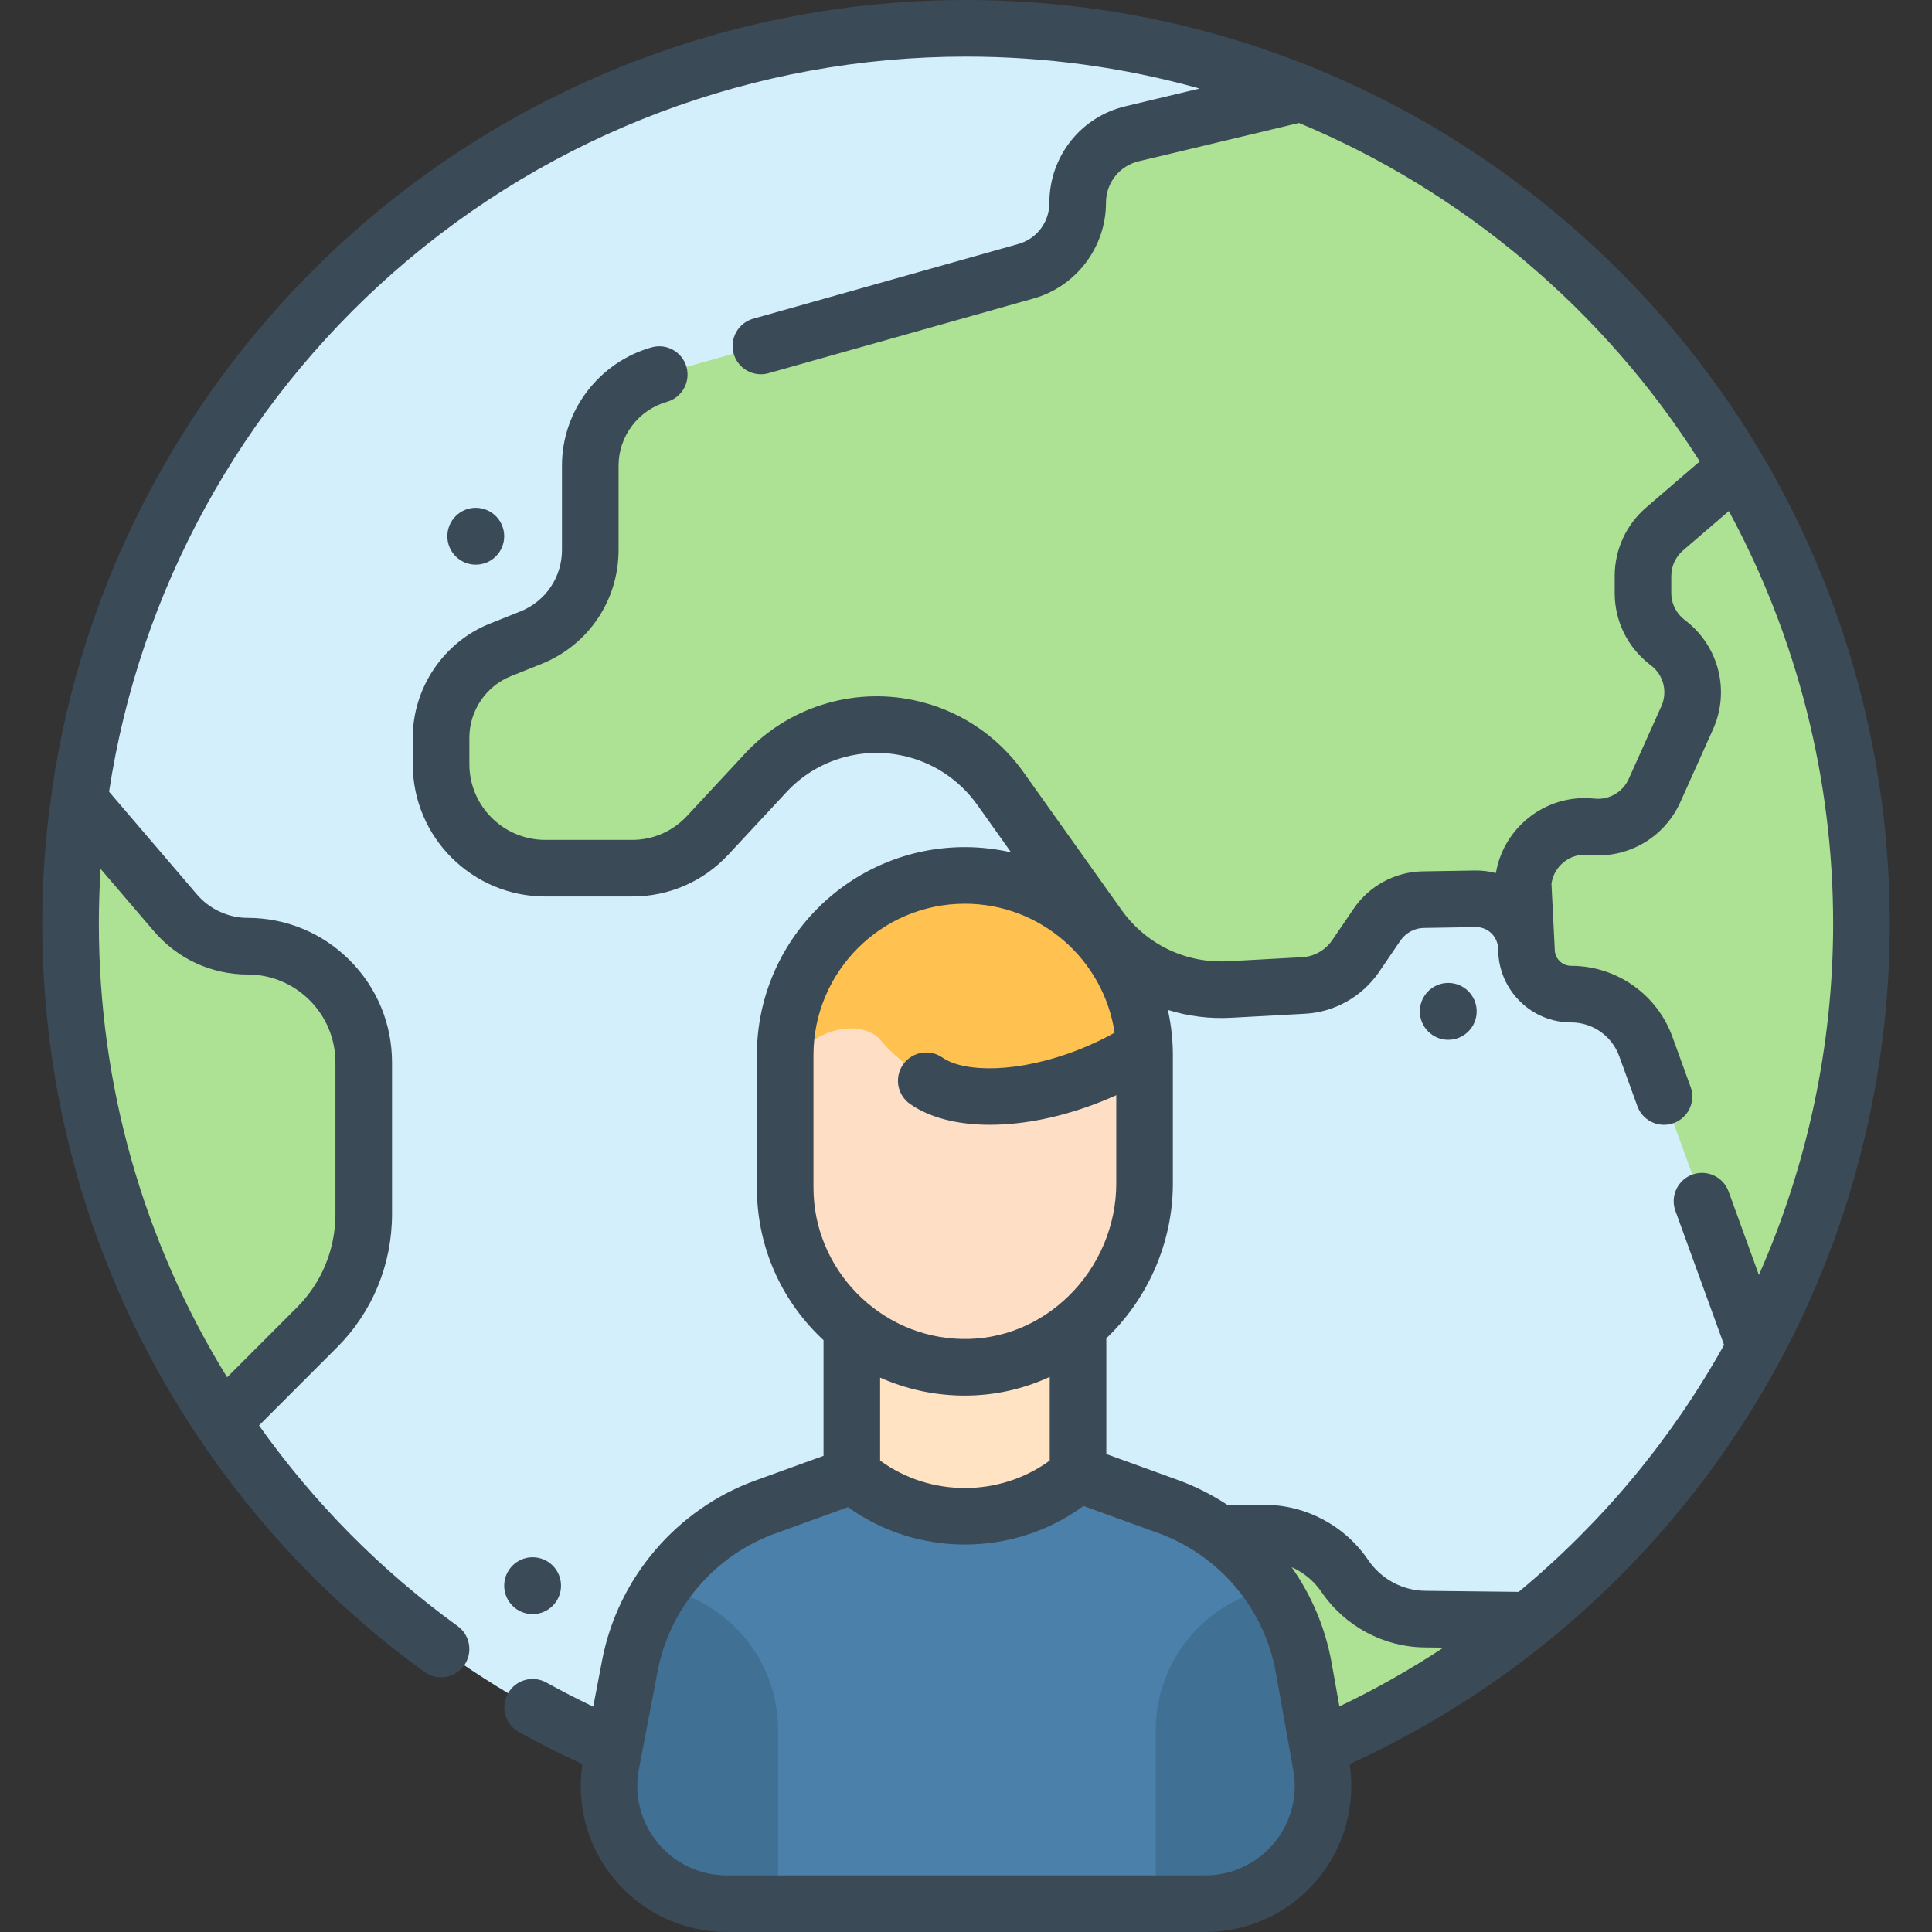 <?xml version="1.0" encoding="UTF-8"?> <svg xmlns="http://www.w3.org/2000/svg" width="512" height="512" viewBox="0 0 512 512" fill="none"><rect x="0" y="0" width="512" height="512" fill="#333333" stroke="none"/> <g clip-path="url(#clip0)"> <path d="M493.309 244.777C493.309 285.343 483.137 323.537 465.164 356.983C450.1 384.921 429.681 409.49 405.132 429.39C364.369 462.301 312.515 482.049 256.001 482.049C222.654 482.049 190.917 475.16 162.159 462.761H162.084C119.947 444.545 84.154 414.541 58.914 376.884C33.525 339.15 18.689 293.685 18.689 244.777C18.689 233.679 19.455 222.809 20.982 212.094C36.817 96.519 136.006 7.505 256.002 7.505C287.433 7.505 317.412 13.629 344.866 24.726C431.9 59.857 493.309 145.123 493.309 244.777V244.777Z" fill="#D3EFFB"></path> <path d="M493.307 244.781C493.307 285.348 483.136 323.533 465.166 356.985H465.086L436.181 277.379C433.196 269.039 425.246 263.452 416.372 263.452C414.935 263.452 413.548 263.191 412.271 262.729C407.738 261.051 404.522 256.67 404.522 251.595C404.522 246.008 401.125 241.225 396.291 239.215C394.643 238.522 392.814 238.16 390.904 238.2L377.135 238.421C372.24 238.501 367.658 241.024 364.904 245.083L359.165 253.504C356.029 258.016 350.984 260.849 345.557 261.161L325.899 262.226C312.13 262.99 298.974 256.639 291.024 245.394L265.104 208.957C259.214 200.687 250.491 194.949 240.551 192.879C226.782 189.975 212.41 194.487 202.842 204.897L187.556 221.357C182.35 226.944 175.164 230.079 167.516 230.079H144.501C129.275 230.079 116.883 217.759 116.883 202.525V195.481C116.883 185.231 123.154 175.966 132.642 172.218L140.672 169.002C150.23 165.173 156.421 155.989 156.421 145.739V123.381C156.421 112.207 163.919 102.339 174.703 99.274L271.909 71.871C280.009 69.58 285.597 62.224 285.597 53.733C285.597 45.011 291.567 37.434 300.049 35.444L344.863 24.722C390.944 43.322 429.838 75.981 456.24 117.381C458.964 121.652 461.547 126.013 463.999 130.464C482.684 164.371 493.307 203.33 493.307 244.781V244.781Z" fill="#ADE194"></path> <path d="M405.133 429.391C364.37 462.302 312.516 482.05 256.002 482.05C222.655 482.05 190.918 475.161 162.16 462.762L182.198 443.857C186.787 439.494 192.983 437.045 199.331 437.045H237.032C246.136 437.045 254.546 432.3 259.213 424.492L262.652 418.828C267.394 411.021 275.808 406.275 284.908 406.275H334.924C343.565 406.275 351.597 410.561 356.415 417.679C361.232 424.721 369.108 429.007 377.674 429.083L405.133 429.391Z" fill="#ADE194"></path> <path d="M96.393 281.594V321.7C96.393 333.028 91.957 343.819 84.003 351.78L58.916 376.885C33.527 339.151 18.691 293.686 18.691 244.778C18.691 233.68 19.457 222.81 20.984 212.095L46.452 241.869C51.194 247.456 58.23 250.748 65.571 250.748C74.137 250.748 81.785 254.192 87.368 259.779C92.951 265.366 96.393 273.097 96.393 281.594Z" fill="#ADE194"></path> <path d="M319.402 504.497H192.6C173.01 504.497 158.263 486.662 161.95 467.429L166.931 441.409C168.362 433.945 171.259 426.985 175.369 420.872C181.861 411.13 191.387 403.517 202.768 399.385L256.363 379.947L309.545 399.236C320.983 403.391 330.543 411.061 337.046 420.883V420.894C341.213 427.156 344.122 434.276 345.496 441.923L350.122 467.795C353.544 486.925 338.843 504.497 319.402 504.497V504.497Z" fill="#4A80AA"></path> <path d="M285.69 390.66L285.679 390.67C268.508 405.656 242.903 405.652 225.737 390.66V350.483H285.69V390.66Z" fill="#FFE3C2"></path> <path d="M303.327 279.614V313.665C303.327 340.367 281.471 362.855 254.77 362.34C228.895 361.841 208.08 340.714 208.08 314.73V279.614C208.08 253.317 229.402 239.593 255.703 239.593C282.005 239.593 303.327 253.317 303.327 279.614Z" fill="#FEDFC5"></path> <path d="M206.202 458.524V504.498H192.6C173.01 504.498 158.263 486.663 161.95 467.43L166.931 441.41C168.362 433.946 171.259 426.986 175.369 420.873C192.966 424.387 206.202 439.91 206.202 458.524V458.524Z" fill="#407093"></path> <path d="M319.402 504.497H306.292V458.523C306.292 439.944 319.493 424.432 337.045 420.895C341.212 427.157 344.121 434.277 345.495 441.924L350.121 467.796C353.544 486.925 338.843 504.497 319.402 504.497V504.497Z" fill="#407093"></path> <path d="M303.327 277.292C301.544 278.66 300.217 279.642 300.217 279.642C296.843 281.591 293.18 283.374 289.255 284.949C271.395 292.095 253.935 292.357 245.489 286.442C245.489 286.442 236.67 279.863 233.366 275.661C230.063 271.459 219.556 270.395 210.847 279.642C209.934 280.609 209.008 281.245 208.082 281.618V279.642C208.082 253.326 229.412 231.999 255.733 231.999C268.893 231.999 280.81 237.334 289.421 245.959C297.534 254.058 302.732 265.06 303.327 277.292V277.292Z" fill="#FFC250"></path> <path d="M466.745 120.155C466.744 120.154 466.744 120.153 466.743 120.151C466.708 120.092 466.675 120.033 466.64 119.974C439.352 74.02 397.101 37.722 347.674 17.77C318.491 5.979 287.647 0 256 0C196.489 0 139.127 21.601 94.482 60.822C50.242 99.688 21.502 153.049 13.56 211.034C11.99 222.055 11.193 233.408 11.193 244.78C11.193 293.554 25.524 340.65 52.628 380.971C52.646 380.998 52.664 381.026 52.682 381.053C52.683 381.054 52.684 381.055 52.684 381.057C68.837 405.154 88.955 426.022 112.478 443.079C115.832 445.512 120.521 444.764 122.953 441.411C125.385 438.057 124.638 433.368 121.284 430.936C100.864 416.128 83.185 398.259 68.643 377.761L89.308 357.08C98.713 347.668 103.893 335.102 103.893 321.699V281.593C103.893 271.348 99.908 261.718 92.673 254.478C85.437 247.236 75.812 243.248 65.57 243.248C60.491 243.248 55.481 240.918 52.15 236.994L28.904 209.817C36.982 156.643 63.691 107.839 104.382 72.092C146.289 35.275 200.134 15 256 15C277.115 15 297.843 17.849 317.904 23.461L298.339 28.139C286.421 30.934 278.096 41.459 278.096 53.736C278.096 58.875 274.787 63.264 269.871 64.656L199.613 84.462C195.627 85.586 193.306 89.729 194.429 93.716C195.361 97.023 198.369 99.183 201.644 99.183C202.317 99.183 203.003 99.091 203.683 98.9L273.95 79.09C285.223 75.898 293.096 65.472 293.096 53.736C293.096 48.46 296.66 43.94 301.795 42.735L344.24 32.587C387.77 50.694 425.21 82.341 450.451 122.281L436.245 134.497C430.948 139.051 427.91 145.671 427.91 152.659V157.14C427.91 164.536 431.243 171.398 437.054 175.967L437.652 176.438C440.888 178.983 441.97 183.385 440.283 187.144L431.633 206.415C430.044 209.953 426.389 212.051 422.539 211.644C416.117 210.965 409.819 212.841 404.821 216.944C400.326 220.634 397.395 225.704 396.425 231.372C394.602 230.9 392.71 230.657 390.782 230.696L377.024 230.925C369.697 231.04 362.846 234.76 358.708 240.861L353.01 249.224C351.199 251.831 348.256 253.493 345.15 253.667L325.485 254.74C314.23 255.362 303.648 250.25 297.138 241.042L271.212 204.604C264.197 194.757 253.85 187.987 242.102 185.545C225.748 182.091 208.589 187.562 197.357 199.793L182.065 216.244C178.261 220.331 173.094 222.581 167.517 222.581H144.499C133.41 222.581 124.388 213.585 124.388 202.526V195.485C124.388 188.345 128.814 181.797 135.43 179.179L143.463 175.964C155.894 170.987 163.926 159.121 163.926 145.734V123.383C163.926 115.58 169.201 108.633 176.754 106.488C180.738 105.357 183.052 101.21 181.921 97.225C180.79 93.24 176.644 90.926 172.658 92.058C158.686 96.025 148.927 108.906 148.927 123.382V145.733C148.927 152.954 144.594 159.353 137.889 162.038L129.885 165.242C117.626 170.092 109.389 182.245 109.389 195.484V202.525C109.389 221.854 125.14 237.58 144.5 237.58H167.518C177.307 237.58 186.372 233.632 193.049 226.46L208.376 209.972C216.072 201.59 227.809 197.858 239.027 200.225C247.089 201.901 254.181 206.546 258.994 213.302L267.946 225.884C264.006 224.987 259.912 224.497 255.704 224.497C225.309 224.497 200.581 249.222 200.581 279.613V314.729C200.581 329.263 206.189 342.978 216.372 353.346C216.983 353.968 217.608 354.572 218.243 355.161V385.799L200.213 392.337C179.325 399.906 163.749 418.166 159.562 439.994L157.214 452.28C153.005 450.269 148.844 448.143 144.788 445.894C141.165 443.882 136.6 445.193 134.592 448.815C132.583 452.437 133.89 457.003 137.513 459.011C142.986 462.047 148.631 464.889 154.346 467.506C152.691 478.394 155.711 489.41 162.765 497.945C170.146 506.876 181.023 511.998 192.608 511.998H319.402C330.897 511.998 341.719 506.942 349.096 498.126C356.245 489.582 359.33 478.476 357.664 467.508C376.303 458.997 393.839 448.16 409.866 435.219C409.871 435.215 409.875 435.211 409.88 435.207C409.881 435.206 409.882 435.206 409.883 435.205C435.393 414.51 456.216 389.391 471.779 360.532C490.773 325.174 500.813 285.147 500.813 244.779C500.807 200.841 489.028 157.752 466.745 120.155V120.155ZM65.57 258.248C71.802 258.248 77.659 260.675 82.062 265.08C86.467 269.489 88.893 275.353 88.893 281.594V321.7C88.893 331.098 85.272 339.898 78.698 346.477L60.187 365.002C37.922 328.895 26.194 287.527 26.194 244.78C26.194 239.93 26.356 235.087 26.663 230.271L40.735 246.722C46.95 254.047 56.003 258.248 65.57 258.248V258.248ZM215.578 314.73V279.614C215.578 257.494 233.577 239.498 255.701 239.498C275.809 239.498 292.506 254.365 295.382 273.682C292.553 275.26 289.552 276.699 286.425 277.952C269.724 284.639 255.343 284.182 249.772 280.274C246.38 277.895 241.704 278.716 239.325 282.109C236.947 285.5 237.768 290.177 241.159 292.555C246.421 296.244 253.823 298.082 262.337 298.082C271.381 298.082 281.681 296.008 292 291.876C293.293 291.358 294.563 290.805 295.822 290.237V313.665C295.822 324.729 291.252 335.558 283.283 343.375C275.537 350.973 265.474 355.067 254.91 354.842C233.223 354.424 215.578 336.43 215.578 314.73V314.73ZM254.623 369.84C254.975 369.847 255.324 369.85 255.674 369.85C263.536 369.85 271.173 368.139 278.189 364.895V387.061C264.899 396.763 246.535 396.777 233.239 387.058V365.081C239.895 368.052 247.134 369.695 254.623 369.84V369.84ZM337.586 488.503C333.067 493.902 326.438 497 319.397 497H192.603C185.506 497 178.843 493.862 174.322 488.392C169.805 482.927 167.981 475.802 169.316 468.839L170.128 464.593C170.139 464.542 170.148 464.491 170.157 464.44L174.29 442.818C177.485 426.158 189.375 412.22 205.32 406.442L224.726 399.405C233.921 406.011 244.811 409.316 255.707 409.316C266.779 409.316 277.849 405.899 287.133 399.091L306.982 406.29C323.149 412.149 335.078 426.308 338.114 443.235L341.911 464.494C341.914 464.508 341.916 464.523 341.919 464.537L342.738 469.125C343.979 476.045 342.101 483.107 337.586 488.503V488.503ZM352.88 440.593C351.225 431.364 347.546 422.767 342.296 415.317C345.456 416.697 348.22 418.954 350.224 421.916C356.443 430.998 366.681 436.481 377.594 436.584L382.522 436.64C373.696 442.464 364.487 447.67 354.956 452.219L352.88 440.593ZM402.464 421.864L377.748 421.584C371.716 421.528 366.053 418.483 362.623 413.476C356.394 404.27 346.039 398.774 334.924 398.774H325.225C321.161 396.103 316.763 393.881 312.095 392.189L293.188 385.331V354.645C293.387 354.456 293.592 354.276 293.788 354.083C304.614 343.464 310.823 328.731 310.823 313.665V279.614C310.823 275.501 310.356 271.497 309.497 267.639C314.837 269.3 320.51 270.042 326.307 269.717L345.977 268.644C353.67 268.21 360.903 264.15 365.365 257.725L371.11 249.294C372.495 247.252 374.851 245.96 377.265 245.922L391.057 245.692C391.098 245.692 391.139 245.691 391.179 245.691C392.71 245.691 394.151 246.279 395.248 247.353C396.221 248.306 396.818 249.541 396.974 250.882L397.029 251.966C397.032 252.034 397.044 252.099 397.049 252.166C397.358 262.575 405.896 270.953 416.372 270.953C422.081 270.953 427.203 274.551 429.129 279.944L433.924 293.147C435.031 296.195 437.908 298.088 440.974 298.088C441.824 298.088 442.689 297.942 443.534 297.636C447.427 296.222 449.437 291.919 448.023 288.026L443.241 274.861C439.202 263.551 428.404 255.953 416.371 255.953C413.971 255.953 412.018 253.995 412.018 251.589C412.018 251.525 412.009 251.463 412.009 251.399C412.007 251.336 412.012 251.275 412.009 251.212L411.153 234.206C411.464 231.976 412.583 229.976 414.336 228.536C416.2 227.005 418.546 226.297 420.946 226.559C431.272 227.664 441.061 222.033 445.314 212.558L453.964 193.287C458.478 183.234 455.582 171.457 446.922 164.647L446.324 164.176C444.152 162.469 442.907 159.904 442.907 157.139V152.658C442.907 150.046 444.042 147.572 446.021 145.87L458.158 135.433C476.266 168.864 485.804 206.474 485.804 244.78C485.804 276.876 479.021 308.727 466.128 337.881L458.097 315.768C456.683 311.874 452.379 309.864 448.488 311.279C444.594 312.693 442.585 316.996 443.999 320.889L456.902 356.416C442.908 381.491 424.61 403.487 402.464 421.864V421.864Z" fill="#3B4A57"></path> <path d="M126.084 149.642C130.243 149.642 133.615 146.268 133.615 142.106C133.615 137.944 130.243 134.57 126.084 134.57C121.925 134.57 118.554 137.944 118.554 142.106C118.554 146.268 121.925 149.642 126.084 149.642Z" fill="#3B4A57"></path> <path d="M383.804 260.485C379.645 260.485 376.273 263.859 376.273 268.021C376.273 272.183 379.645 275.558 383.804 275.558C387.963 275.558 391.334 272.184 391.334 268.021C391.334 263.859 387.963 260.485 383.804 260.485Z" fill="#3B4A57"></path> <path d="M141.145 427.757C145.304 427.757 148.676 424.383 148.676 420.221C148.676 416.059 145.304 412.684 141.145 412.684C136.986 412.684 133.615 416.058 133.615 420.221C133.615 424.384 136.986 427.757 141.145 427.757Z" fill="#3B4A57"></path> </g> <defs> <clipPath id="clip0"> <rect width="512" height="512" fill="white"></rect> </clipPath> </defs> </svg> 